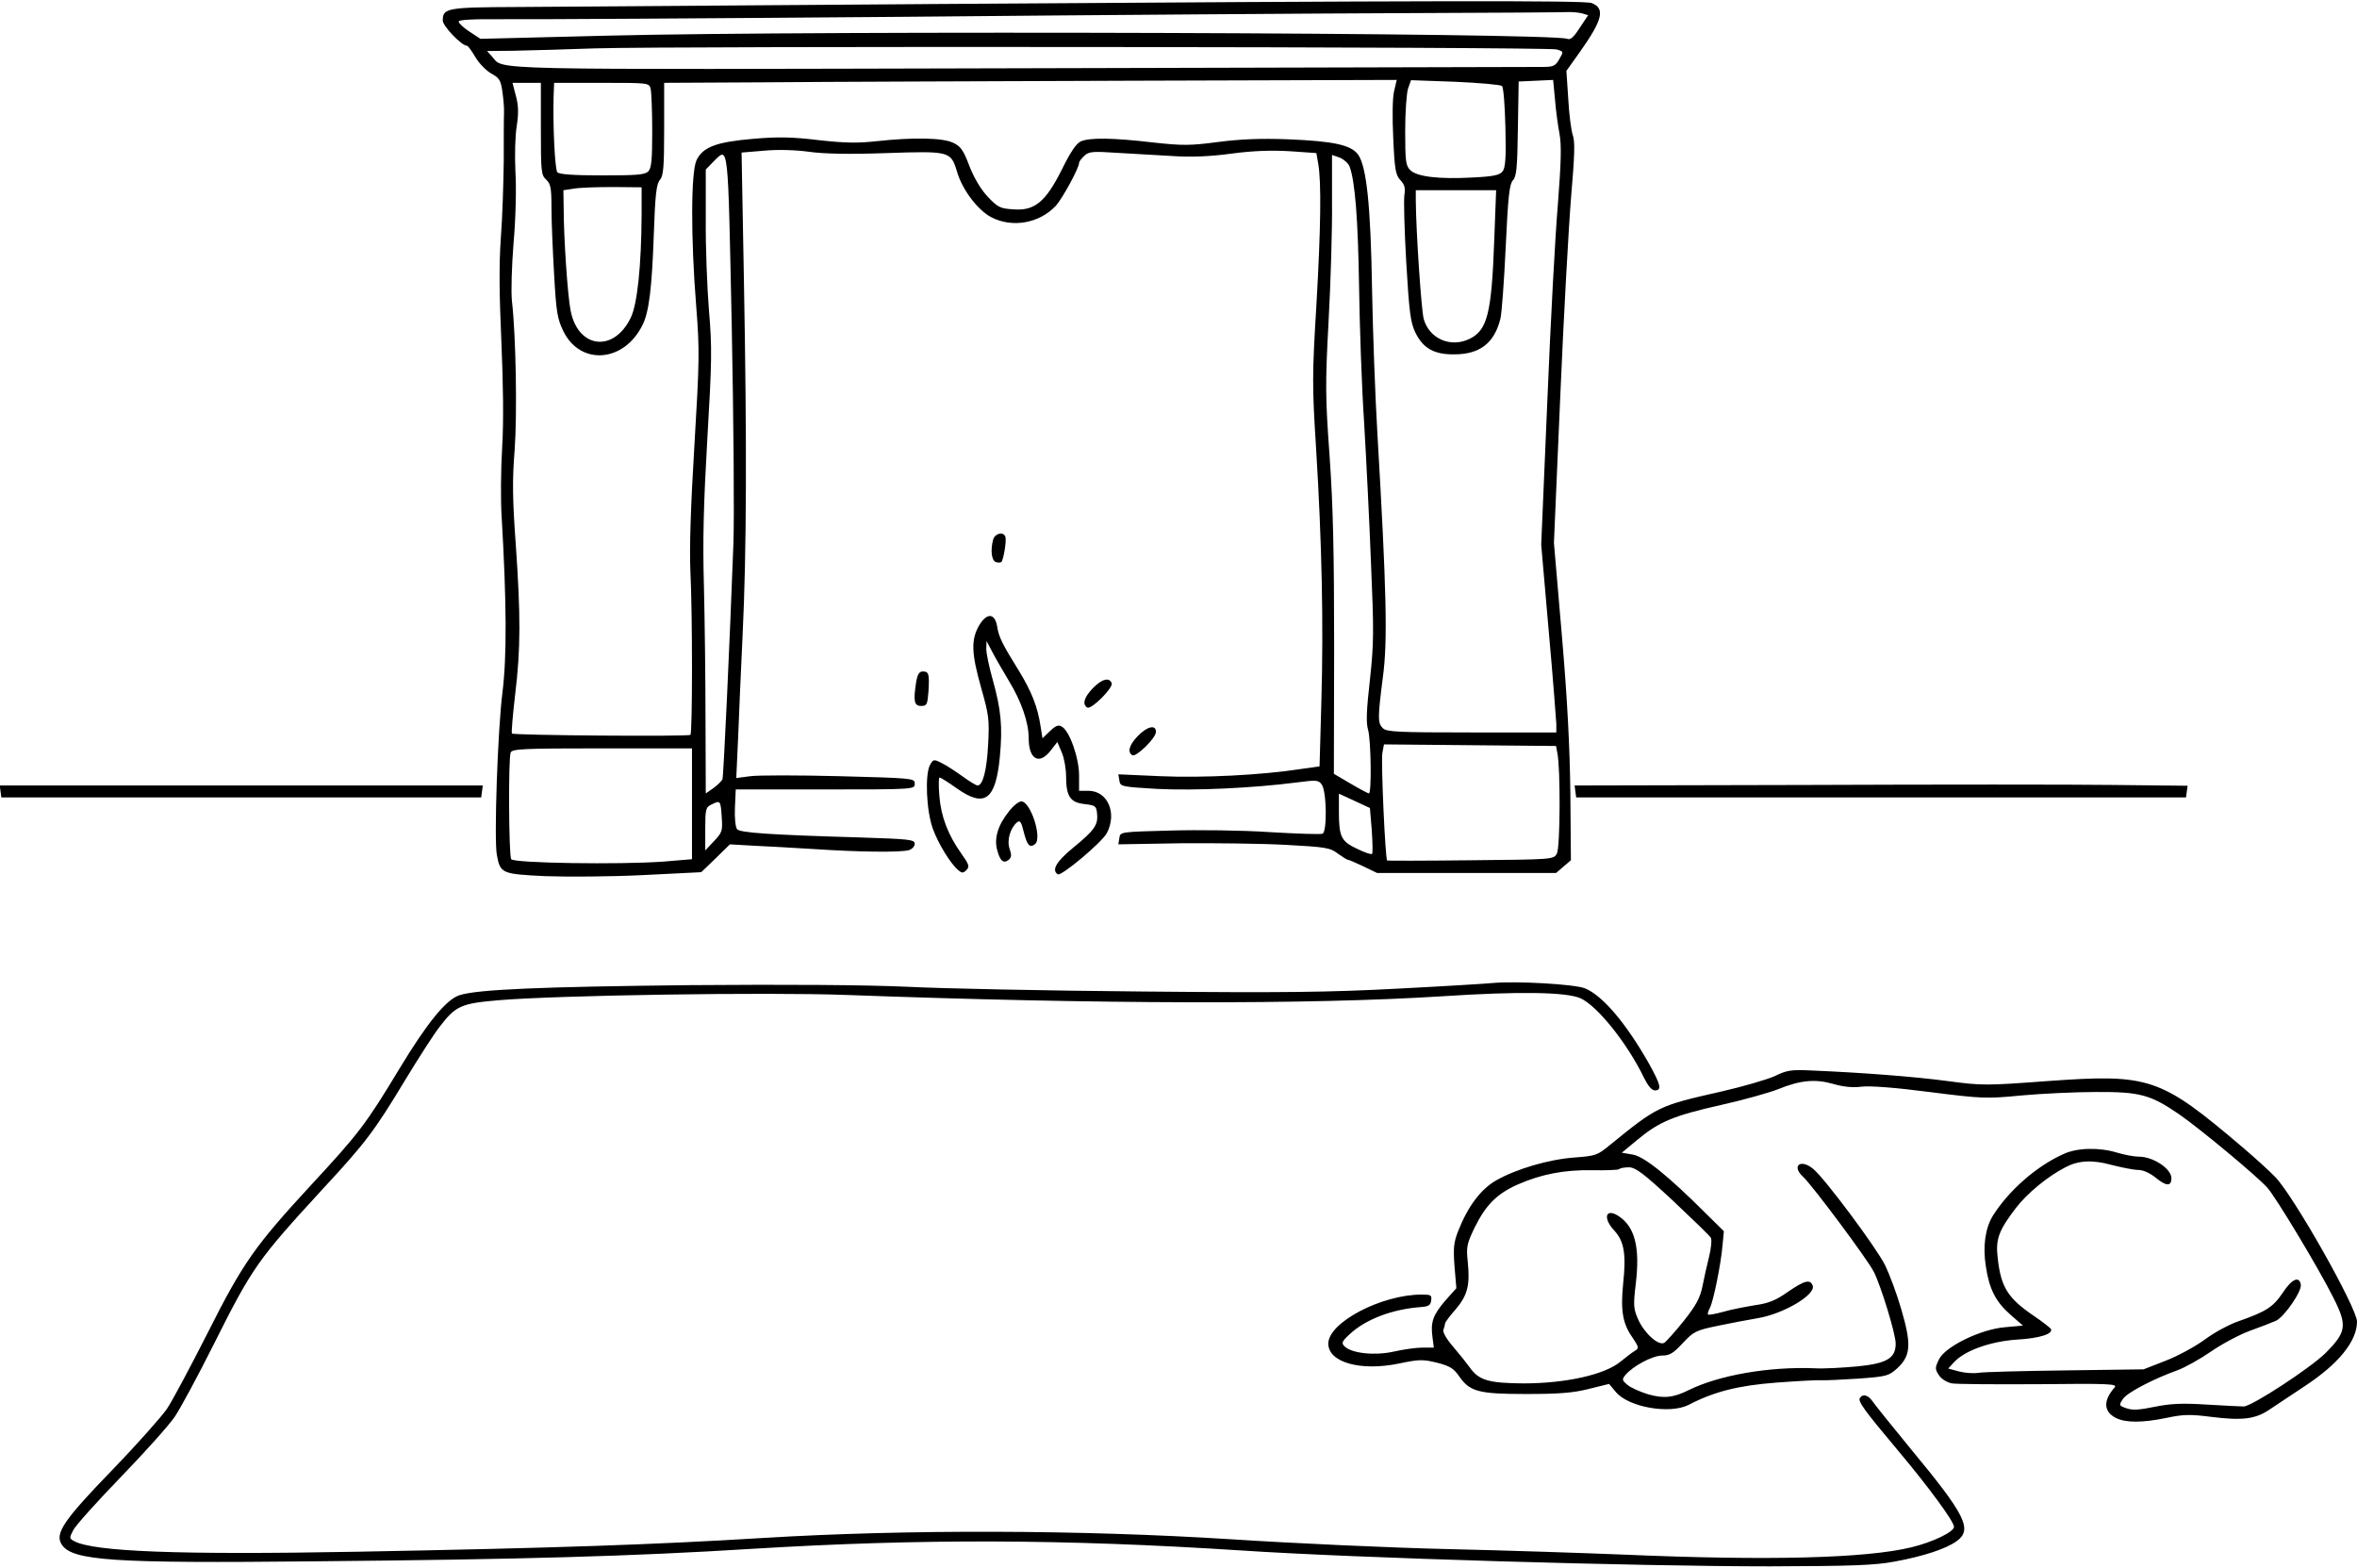 <?xml version="1.0" encoding="UTF-8" standalone="yes"?>
<svg version="1.0" xmlns="http://www.w3.org/2000/svg" width="235mm" height="156.354mm" viewBox="0 0 889 591" preserveAspectRatio="xMidYMid meet">
  <g transform="translate(0,591) scale(0.1,-0.1)" fill="#000000" stroke="none">
    <path d="M3495 5897 c-715 -5 -1411 -10 -1546 -11 -263 -1 -279 -4 -279 -51 0
-21 71 -95 91 -95 4 0 18 -19 32 -43 14 -24 41 -51 60 -62 30 -16 36 -25 42
-69 4 -28 7 -64 6 -81 -1 -16 -1 -97 -1 -180 -1 -82 -5 -213 -11 -290 -7 -99
-6 -213 2 -390 7 -163 9 -302 3 -400 -5 -83 -6 -200 -2 -260 19 -325 20 -530
3 -665 -18 -143 -32 -554 -21 -612 13 -70 18 -72 183 -80 81 -3 247 -2 368 4
l220 11 54 52 54 53 86 -5 c47 -2 152 -8 234 -13 166 -11 321 -13 355 -4 12 4
22 14 22 24 0 16 -19 18 -207 24 -344 10 -452 18 -463 31 -6 8 -10 44 -8 82
l3 68 315 0 c373 0 360 0 360 24 0 18 -15 19 -283 26 -156 4 -307 4 -337 0
l-53 -7 7 153 c3 85 11 260 17 389 15 310 16 726 5 1326 l-9 491 84 7 c52 5
119 3 170 -4 57 -8 150 -10 292 -5 238 8 243 7 266 -68 19 -68 78 -147 130
-174 79 -41 181 -23 243 43 25 27 88 143 88 162 0 5 9 17 20 27 17 16 32 17
122 11 57 -3 150 -9 208 -12 71 -5 144 -2 225 9 82 11 151 13 220 9 l100 -7 7
-40 c12 -69 10 -240 -7 -535 -16 -262 -16 -305 -1 -540 22 -360 28 -658 20
-948 l-7 -250 -71 -10 c-148 -23 -372 -34 -529 -27 l-159 7 4 -23 c3 -23 6
-24 143 -32 140 -7 359 3 523 24 77 10 84 10 97 -7 19 -25 21 -180 3 -186 -7
-3 -96 0 -198 6 -102 7 -270 9 -375 6 -190 -5 -190 -5 -193 -28 l-4 -24 234 4
c128 1 307 -1 398 -6 150 -8 168 -11 196 -33 17 -12 34 -23 37 -23 4 0 30 -11
59 -25 l52 -25 337 0 338 0 28 24 28 24 -2 249 c-2 173 -11 354 -32 598 l-30
350 24 555 c13 305 32 644 41 753 13 152 15 206 6 230 -6 18 -14 79 -17 137
l-7 105 52 73 c85 120 95 163 43 183 -28 10 -623 9 -2508 -4z m2472 -35 l23
-7 -32 -48 c-23 -36 -35 -46 -47 -41 -50 23 -2816 32 -3618 12 l-481 -12 -41
27 c-23 15 -41 32 -41 38 0 7 53 10 168 9 92 -1 770 3 1507 9 737 7 1599 13
1915 14 316 1 586 3 600 4 14 0 35 -2 47 -5z m-96 -136 c27 -8 27 -8 10 -37
-14 -25 -22 -29 -61 -29 -25 0 -910 -2 -1968 -5 -2068 -5 -1949 -8 -1996 44
l-19 21 99 1 c54 1 194 5 309 9 286 9 3593 6 3626 -4z m-613 -158 c-6 -26 -7
-98 -3 -178 5 -117 9 -138 27 -157 16 -17 19 -30 15 -56 -3 -19 0 -133 7 -254
11 -188 16 -226 34 -264 29 -60 71 -84 147 -83 96 0 151 42 174 134 5 19 14
140 20 269 9 192 14 238 27 253 14 15 17 48 19 195 l3 178 65 3 65 3 7 -73 c3
-40 11 -99 17 -130 8 -44 6 -107 -6 -265 -10 -114 -28 -450 -40 -746 l-23
-539 28 -321 c16 -177 28 -337 29 -354 l0 -33 -319 0 c-277 0 -322 2 -335 16
-20 19 -20 38 0 194 18 134 14 320 -21 920 -8 135 -17 378 -20 540 -5 319 -21
466 -53 510 -27 36 -93 50 -262 57 -103 4 -180 1 -265 -10 -106 -14 -135 -14
-245 -2 -152 18 -241 19 -274 4 -17 -8 -39 -41 -71 -106 -61 -122 -103 -157
-184 -150 -49 3 -58 8 -96 48 -26 28 -51 70 -69 116 -22 59 -33 74 -61 87 -39
19 -151 21 -288 6 -73 -8 -121 -7 -220 4 -100 12 -152 13 -245 5 -141 -12
-191 -31 -215 -81 -21 -45 -22 -291 -1 -552 13 -165 12 -206 -7 -525 -14 -229
-19 -389 -15 -473 8 -159 8 -609 0 -617 -7 -7 -666 -2 -673 5 -3 2 3 69 12
147 21 173 21 298 2 571 -12 165 -13 238 -4 350 10 137 5 431 -10 562 -4 35
-1 132 6 220 8 90 11 207 7 269 -3 61 -1 138 5 172 7 47 7 75 -3 113 l-13 50
53 0 54 0 0 -173 c0 -161 1 -175 20 -192 17 -16 20 -31 20 -109 0 -50 5 -163
10 -250 8 -141 12 -166 35 -213 64 -130 228 -118 298 23 25 48 36 142 43 344
5 150 10 189 23 204 13 15 16 46 16 192 l0 174 383 2 c210 2 832 4 1381 6
l999 3 -10 -43z m407 20 c6 -5 11 -75 13 -156 3 -113 0 -151 -10 -165 -11 -15
-33 -20 -114 -24 -127 -7 -210 3 -235 28 -17 17 -19 34 -19 148 0 70 5 142 11
160 l11 31 167 -6 c91 -4 171 -11 176 -16z m-3211 -10 c3 -13 6 -85 6 -160 0
-110 -3 -140 -15 -152 -13 -13 -45 -15 -175 -15 -110 0 -161 4 -168 12 -9 11
-17 173 -14 285 l2 52 179 0 c177 0 179 0 185 -22z m306 -898 c7 -358 10 -728
6 -823 -14 -379 -37 -873 -41 -883 -2 -6 -17 -21 -33 -33 l-30 -21 -1 277 c0
153 -3 382 -6 508 -5 171 -1 313 13 555 17 289 18 342 6 482 -7 86 -13 241
-12 344 l0 187 28 29 c59 58 55 87 70 -622z m2330 605 c21 -55 32 -199 36
-450 2 -148 10 -380 19 -515 8 -135 20 -374 26 -531 11 -257 11 -302 -4 -440
-13 -114 -15 -163 -7 -189 11 -38 14 -240 3 -240 -3 0 -35 17 -69 37 l-63 37
1 475 c0 361 -4 535 -17 721 -16 223 -17 269 -4 510 8 146 14 347 13 446 l0
182 29 -10 c15 -6 32 -21 37 -33z m-2670 -180 c-1 -195 -16 -342 -42 -393 -65
-131 -199 -113 -226 30 -11 55 -26 274 -26 388 l-1 65 40 6 c22 4 88 6 148 6
l107 -1 0 -101z m3216 -95 c-10 -281 -26 -343 -94 -376 -71 -34 -151 1 -172
75 -9 31 -29 328 -30 446 l0 40 151 0 152 0 -7 -185z m238 -1938 c12 -57 11
-356 -2 -379 -12 -22 -15 -22 -325 -25 -171 -2 -314 -2 -315 -1 -7 3 -24 376
-18 406 l6 32 324 -3 325 -3 5 -27z m-3264 -191 l0 -209 -107 -9 c-165 -12
-565 -6 -575 9 -9 15 -11 379 -2 402 5 14 45 16 345 16 l339 0 0 -209z m2564
-100 c3 -46 4 -86 1 -89 -3 -3 -28 5 -56 19 -60 28 -69 45 -69 139 l0 69 59
-27 58 -27 7 -84z m-2452 52 c4 -55 2 -60 -29 -93 l-33 -35 0 81 c0 74 2 82
23 92 34 17 35 16 39 -45z"/>
    <path d="M3746 3878 c-11 -41 -6 -78 9 -85 9 -3 18 -3 22 0 8 9 20 80 15 95
-7 21 -39 13 -46 -10z"/>
    <path d="M3692 3552 c-30 -54 -28 -104 9 -235 29 -102 31 -119 26 -212 -5 -98
-20 -155 -40 -155 -5 0 -30 15 -56 34 -25 18 -60 41 -78 50 -31 16 -33 15 -45
-6 -20 -36 -14 -173 10 -240 21 -58 67 -133 97 -158 13 -11 18 -11 30 1 13 13
10 21 -19 62 -50 70 -77 140 -83 218 -3 38 -3 69 1 69 4 0 33 -18 65 -41 105
-74 146 -44 162 117 11 117 5 179 -27 294 -13 46 -24 98 -24 115 l1 30 21 -40
c11 -22 40 -71 63 -110 47 -77 75 -157 75 -217 0 -80 40 -102 83 -46 l25 32
17 -40 c9 -21 16 -62 16 -89 0 -75 15 -99 69 -105 42 -5 45 -7 48 -37 4 -42
-10 -62 -92 -129 -62 -51 -81 -84 -56 -99 13 -8 167 121 185 156 39 75 3 159
-70 159 l-35 0 0 58 c0 66 -36 168 -65 184 -13 8 -23 4 -45 -17 l-28 -27 -7
44 c-11 74 -34 132 -81 209 -64 103 -77 129 -83 169 -9 52 -40 52 -69 2z"/>
    <path d="M3456 3343 c-12 -75 -8 -93 18 -93 22 0 24 5 28 55 4 67 1 75 -22 75
-12 0 -19 -10 -24 -37z"/>
    <path d="M4122 3317 c-33 -34 -41 -61 -21 -73 15 -9 99 75 92 92 -9 23 -37 16
-71 -19z"/>
    <path d="M4292 3137 c-33 -34 -41 -61 -21 -73 14 -8 89 65 89 88 0 29 -33 21
-68 -15z"/>
    <path d="M6817 2952 l-878 -2 3 -23 3 -22 1150 0 1150 0 3 22 3 22 -278 3
c-153 2 -673 2 -1156 0z"/>
    <path d="M2 2928 l3 -23 905 0 905 0 3 23 3 22 -911 0 -911 0 3 -22z"/>
    <path d="M3806 2853 c-42 -52 -57 -102 -45 -146 11 -42 24 -53 44 -37 10 9 11
18 3 41 -11 32 2 78 28 100 11 9 16 2 25 -35 13 -52 23 -63 43 -47 28 23 -17
161 -52 161 -9 0 -30 -16 -46 -37z"/>
    <path d="M5630 2205 c-19 -2 -179 -12 -355 -21 -263 -14 -434 -16 -965 -11
-355 3 -755 11 -890 18 -160 7 -445 9 -820 6 -558 -6 -801 -16 -867 -38 -50
-16 -121 -103 -227 -278 -126 -209 -154 -245 -331 -436 -214 -232 -258 -294
-392 -560 -64 -126 -133 -256 -154 -287 -22 -31 -114 -135 -207 -231 -184
-190 -216 -239 -189 -280 40 -61 193 -71 957 -63 773 7 1198 19 1645 47 642
39 1179 37 1845 -6 435 -29 1499 -60 1995 -60 315 1 396 4 471 18 109 20 194
48 234 77 61 44 34 98 -174 349 -70 85 -134 165 -143 178 -16 24 -37 30 -48
13 -8 -13 16 -46 147 -202 114 -136 208 -264 208 -284 0 -19 -81 -58 -160 -77
-171 -42 -541 -51 -1080 -28 -146 6 -445 16 -665 21 -220 5 -589 22 -820 37
-567 36 -1225 38 -1768 5 -407 -25 -781 -38 -1537 -52 -660 -12 -986 0 -1060
40 -19 10 -19 12 -4 41 8 17 90 108 180 201 91 94 182 196 203 227 21 31 87
153 146 271 148 295 166 320 414 590 162 175 192 215 311 412 51 84 109 174
129 199 60 78 80 87 221 99 223 19 1012 31 1311 20 950 -35 1749 -37 2249 -5
290 19 465 16 520 -7 63 -27 178 -170 241 -301 15 -30 29 -47 41 -47 27 0 22
21 -23 102 -87 153 -175 256 -241 283 -41 16 -260 28 -348 20z"/>
    <path d="M6694 1854 c-29 -13 -121 -40 -205 -59 -234 -53 -237 -55 -417 -201
-47 -39 -54 -41 -133 -47 -97 -7 -220 -43 -297 -87 -57 -33 -106 -98 -142
-190 -17 -43 -19 -64 -14 -133 l7 -83 -42 -47 c-46 -54 -56 -81 -48 -138 l5
-39 -43 0 c-24 0 -73 -7 -108 -15 -71 -16 -159 -7 -186 20 -12 12 -10 18 19
45 61 57 161 95 270 103 28 2 36 7 38 25 3 20 -1 22 -36 22 -151 0 -352 -105
-352 -185 0 -71 122 -105 267 -75 76 16 90 16 143 3 48 -12 63 -22 82 -49 41
-60 73 -69 253 -69 123 0 178 4 237 19 l77 19 26 -31 c48 -57 203 -84 274 -48
96 50 187 73 331 84 80 6 156 10 170 9 14 -1 76 2 139 6 108 8 115 10 148 40
50 47 53 89 14 222 -17 59 -45 133 -61 166 -35 69 -226 325 -270 362 -48 41
-85 13 -39 -29 33 -30 245 -314 267 -359 28 -57 82 -234 82 -270 0 -55 -33
-75 -146 -86 -55 -5 -126 -9 -159 -7 -173 7 -361 -26 -475 -82 -58 -29 -95
-33 -154 -16 -29 9 -64 24 -77 35 -21 17 -22 21 -9 37 28 34 103 74 139 74 28
0 42 8 78 47 41 44 50 48 131 65 48 10 116 23 152 29 97 16 220 89 207 123
-10 25 -31 19 -94 -24 -45 -32 -73 -43 -123 -50 -36 -6 -90 -16 -120 -25 -30
-8 -56 -13 -58 -10 -2 2 1 13 7 24 13 24 42 165 48 238 l5 52 -64 63 c-144
144 -236 219 -280 226 l-41 7 59 49 c82 68 137 91 315 131 85 19 181 46 214
59 86 35 142 40 211 20 38 -11 73 -14 105 -10 30 4 126 -3 256 -20 198 -25
214 -26 348 -13 77 7 203 13 280 13 166 1 206 -10 314 -84 77 -53 290 -230
332 -276 32 -35 194 -304 250 -416 53 -105 49 -129 -29 -208 -59 -58 -278
-201 -309 -202 -10 0 -72 3 -138 7 -94 6 -137 4 -197 -8 -58 -12 -84 -14 -107
-6 -29 10 -30 11 -14 35 15 24 115 76 207 109 27 10 83 41 125 70 42 29 108
64 146 78 39 14 83 31 99 38 32 15 99 112 94 137 -6 33 -34 21 -68 -31 -37
-55 -63 -71 -168 -108 -35 -12 -92 -43 -128 -70 -36 -26 -102 -62 -147 -79
l-82 -32 -295 -4 c-162 -2 -310 -6 -327 -9 -18 -3 -51 -1 -74 5 l-41 11 22 24
c41 44 137 78 235 85 89 5 141 22 130 41 -4 5 -32 27 -63 48 -99 67 -125 109
-137 217 -9 72 3 105 68 190 41 54 119 119 187 154 49 26 101 29 174 9 39 -10
85 -19 101 -19 19 0 45 -12 68 -31 38 -31 57 -31 57 0 0 35 -68 81 -122 81
-18 0 -55 7 -82 15 -68 21 -152 19 -203 -5 -101 -45 -206 -137 -266 -232 -29
-47 -39 -115 -27 -191 13 -87 37 -134 94 -184 l46 -40 -66 -6 c-92 -7 -228
-73 -251 -122 -15 -31 -15 -36 0 -59 10 -15 30 -27 49 -31 18 -3 167 -4 330
-3 264 3 295 1 284 -12 -44 -50 -42 -91 4 -115 37 -19 100 -19 192 0 61 13 88
14 166 4 120 -15 169 -9 223 28 24 16 83 55 131 87 128 84 198 170 198 244 0
51 -237 471 -308 545 -21 22 -76 72 -123 112 -312 265 -350 278 -739 250 -228
-17 -246 -17 -372 0 -128 17 -323 32 -513 40 -80 4 -96 1 -141 -21z m-384
-470 c74 -70 139 -132 143 -140 4 -8 1 -40 -7 -72 -8 -31 -19 -82 -25 -112 -9
-43 -24 -71 -70 -129 -33 -41 -66 -78 -74 -83 -22 -12 -76 37 -99 90 -17 39
-18 52 -8 135 16 136 -4 213 -65 253 -49 32 -61 -7 -16 -55 37 -40 45 -89 33
-201 -10 -100 -2 -150 36 -203 23 -34 24 -40 10 -48 -9 -5 -34 -24 -56 -42
-59 -49 -206 -82 -367 -82 -131 1 -168 12 -202 61 -10 14 -37 48 -61 76 -26
30 -41 56 -38 65 3 8 6 18 6 23 0 5 18 29 40 54 45 53 55 91 46 179 -6 57 -4
68 27 132 42 84 83 125 161 160 89 39 176 56 282 54 52 -1 97 1 101 4 3 4 20
7 37 7 26 -1 55 -23 166 -126z"/>
  </g>
</svg>